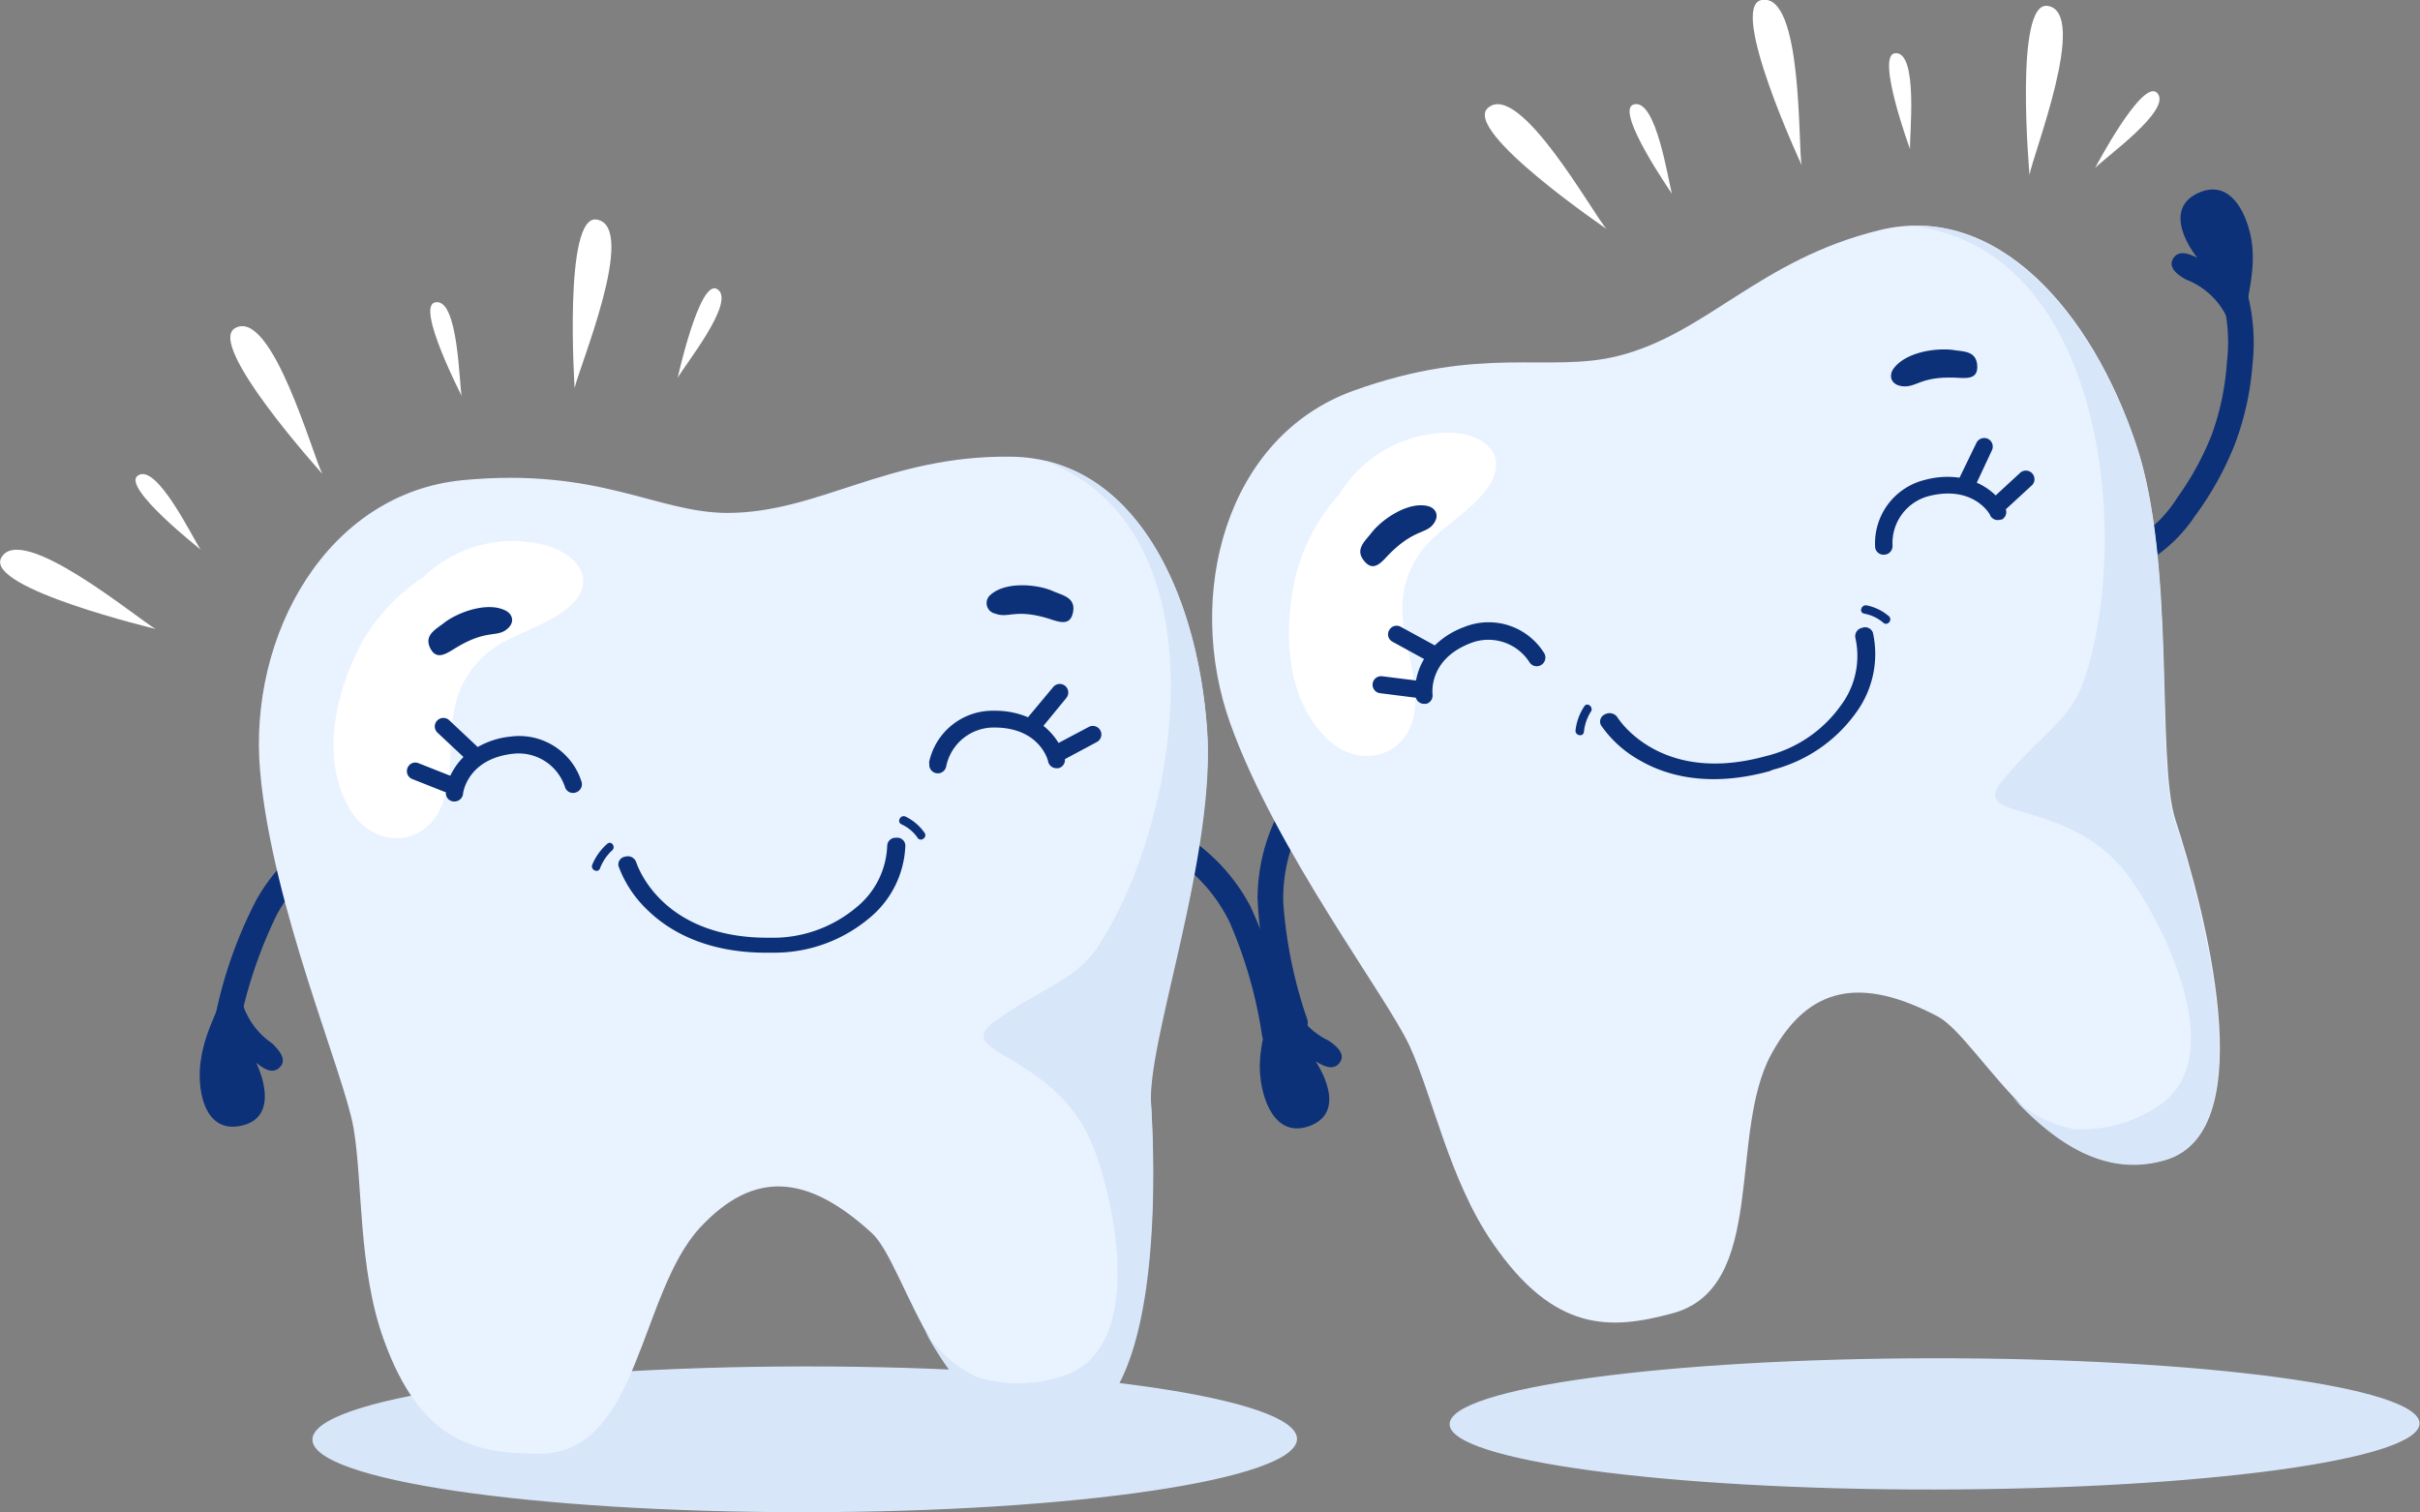 <svg xmlns="http://www.w3.org/2000/svg" viewBox="0 0 160.03 100" xmlns:v="https://vecta.io/nano"><rect x="0" y="0" width="160.03" height="100" fill="#808080" stroke="none"/><style><![CDATA[.E{fill-rule:evenodd}.F{fill:#d8e6fa}.G{fill:#0c3178}]]></style><path d="M85.77 95.15c0 2.67-14.58 4.84-32.55 4.85s-32.56-2.13-32.56-4.8 14.57-4.83 32.55-4.84 32.55 2.13 32.56 4.79zM160 94.13c0 2.4-14.36 4.35-32.07 4.37s-32.07-1.92-32.07-4.32 14.36-4.35 32.07-4.36S160 91.74 160 94.13z" class="E F"/><g class="G E"><path d="M140.92 37.7a9.87 9.87 0 0 0 4.21-3.55 21.09 21.09 0 0 0 2.62-4.68 18.81 18.81 0 0 0 1.2-5.34 12.89 12.89 0 0 0-.58-5.55c-.37-1-1.91-.31-1.54.71a11.17 11.17 0 0 1 .43 4.67 17.41 17.41 0 0 1-1 4.78 18.92 18.92 0 0 1-2.26 4.14 8.52 8.52 0 0 1-3.73 3.28c-1.08.4-.36 1.94.65 1.54z"/><path d="M145.44 12.73c-2.08.89-1.15 3-.14 4.32-.49-.25-1.23-.57-1.6.06s.42 1.14.89 1.39a4.94 4.94 0 0 1 2.72 2.59l.89 2.41c-.1-2.42.94-4.66.75-7.07-.13-1.74-1.2-4.69-3.51-3.7zM15.79 68a30.37 30.37 0 0 1 2.51-7.5 10.66 10.66 0 0 1 5.88-5c1-.36.59-2-.45-1.64A12.47 12.47 0 0 0 17 59.42a29.21 29.21 0 0 0-2.84 8.18.85.85 0 0 0 1.63.4z"/><path d="M15.86 74.46c2.23-.41 1.78-2.68 1.08-4.19.42.35 1.07.83 1.58.29s-.17-1.2-.52-1.56a5 5 0 0 1-2.09-3.13l-.33-2.55c-.44 2.39-1.95 4.35-2.29 6.74-.29 1.74.1 4.86 2.57 4.4zm70.6-7.01a30.2 30.2 0 0 1-1.6-7.75 10.63 10.63 0 0 1 2.58-7.24c.7-.83-.5-2-1.21-1.19a12.46 12.46 0 0 0-3.07 8.13 29.4 29.4 0 0 0 1.66 8.49.85.85 0 0 0 1.64-.44z"/><path d="M86.51 74.49c2.15-.72 1.39-2.9.49-4.31.47.29 1.17.68 1.6.08s-.33-1.17-.77-1.46a4.92 4.92 0 0 1-2.5-2.8l-.68-2.48c-.11 2.42-1.33 4.57-1.34 7-.01 1.73.81 4.76 3.2 3.97z"/><path d="M83.47 68.56A29.83 29.83 0 0 0 81.32 61a10.61 10.61 0 0 0-5.63-5.24c-1-.41-.49-2 .53-1.61a12.5 12.5 0 0 1 6.47 5.79 29.66 29.66 0 0 1 2.44 8.31.85.85 0 0 1-1.66.31z"/></g><path d="M35.7 96.13c-4.17 0-7.84-.66-10.32-7.53-1.71-4.72-1.38-10.37-2-14S18 60 17.2 51s4.43-18.4 13.43-19.25 12.75 2.14 17.44 2.17c6.09 0 10.62-3.83 18.81-3.72 8 .1 12.27 8.74 12.93 18 .57 8.22-4 20.51-3.71 24.62.37 6 .52 21.38-6.24 21.6C62 94.71 60 83.63 57.62 81.51c-4.26-3.88-7.77-4.13-11.3-.36-4.08 4.37-4.02 14.94-10.62 14.98z" fill="#e9f2ff" class="E"/><path d="M35.84 36A8.51 8.51 0 0 0 28 38.16a12.78 12.78 0 0 0-4.11 4.39c-1.67 3.19-2.73 7.5-.81 10.87 1.6 2.82 5.2 2.69 6.25-.46.92-2.77-.09-5.68 1.6-8.3s4-2.6 6.33-4.23c2.53-1.8 1.03-3.87-1.42-4.43z" fill="#fff" class="E"/><path d="M79.83 48.31c-.59-8.46-4.14-16.42-10.8-17.86 12.2 4.53 9 24 3.55 32.18-1.51 2.26-3.93 2.79-6.91 5-2.76 2.07 4.25 2 6.67 8.33 1.44 3.77 3.37 13.16-1.94 15a9.2 9.2 0 0 1-5.84.08A8.16 8.16 0 0 1 61.15 88c1.83 3.37 4.4 6.7 8.73 6.56 6.77-.22 6.61-15.57 6.24-21.6-.25-4.14 4.28-16.43 3.71-24.65z" class="E F"/><path d="M51.18 63h-.27c-4.24.06-6.74-1.5-8.08-2.81a7.62 7.62 0 0 1-1.93-2.92.52.52 0 0 1 .44-.62.59.59 0 0 1 .73.36c.07.21 1.66 5.07 8.84 5a8.56 8.56 0 0 0 5.71-2 5.5 5.5 0 0 0 2.05-4.09.55.55 0 0 1 .59-.52.54.54 0 0 1 .61.49 6.5 6.5 0 0 1-2.38 4.82A9.77 9.77 0 0 1 51.18 63zm18.47-23.9c-1-.46-3.12-.67-4.13.22a.71.71 0 0 0 .3 1.26c.86.32 1.27-.31 3.33.27.71.2 1.59.67 1.8-.33s-.65-1.14-1.3-1.42zm-40.27 2.08c.89-.69 2.86-1.42 4.06-.8.49.25.64.84 0 1.29s-1.3 0-3.16 1.09c-.64.37-1.37 1-1.82.12s.36-1.26.92-1.7zm9.08 10.53a4.32 4.32 0 0 0-4.7-3 5.44 5.44 0 0 0-2.17.69l-1.87-1.76a.57.57 0 0 0-.8 0 .56.56 0 0 0 0 .8l1.73 1.62a4.33 4.33 0 0 0-.87 1.24l-2.1-.83a.55.55 0 0 0-.73.31.56.56 0 0 0 .32.74l2.22.88a.54.54 0 0 0 .51.6h.08a.57.57 0 0 0 .54-.5c0-.1.31-2.3 3.26-2.65a3.23 3.23 0 0 1 3.48 2.19.55.55 0 0 0 .7.37.57.57 0 0 0 .4-.7zm22.97-1.26A4.3 4.3 0 0 1 65.75 47a5.57 5.57 0 0 1 2.23.43l1.67-2a.56.56 0 0 1 .79-.07.57.57 0 0 1 .07.8L69 48a4.3 4.3 0 0 1 1 1.13l2-1.06c.276-.146.619-.041.765.235s.041.619-.235.765l-2.11 1.13a.56.56 0 0 1-.43.6h-.08a.57.57 0 0 1-.6-.44c0-.09-.57-2.24-3.53-2.25a3.21 3.21 0 0 0-3.21 2.57c-.038.198-.178.361-.368.428s-.402.027-.555-.105-.224-.335-.187-.533zm-1.82 4.06a2.59 2.59 0 0 1 1.06.88c.19.32.66 0 .48-.3A3.24 3.24 0 0 0 59.88 54c-.33-.15-.6.35-.27.51zm-19.44 1.28a3.72 3.72 0 0 0-1 1.38c-.15.33.35.6.5.27a3.18 3.18 0 0 1 .77-1.17c.32-.22.02-.7-.27-.48z" class="G E"/><path d="M110.56 86.86c-4 1.07-7.76 1.33-11.88-4.7-2.84-4.14-3.94-9.69-5.47-13s-8.84-12.88-11.86-21.33-.33-18.95 8.17-22 12.88-1.14 17.48-2.29c5.9-1.49 9.33-6.37 17.28-8.32 7.76-1.9 14.07 5.39 17 14.23 2.62 7.82 1.3 20.85 2.58 24.77 1.87 5.73 5.86 20.56-.63 22.47-7.51 2.21-12.3-8-15.09-9.47-5.1-2.69-8.56-2-11 2.48-2.91 5.3-.2 15.48-6.58 17.16z" fill="#e9f2ff" class="E"/><path d="M95.63 28.62a8.49 8.49 0 0 0-7.06 4.06A12.79 12.79 0 0 0 85.7 38c-.82 3.51-.77 7.95 1.93 10.73 2.26 2.33 5.71 1.3 5.94-2 .2-2.92-1.51-5.48-.53-8.44s3.24-3.52 5.07-5.68c2.01-2.44.03-4.07-2.48-3.99z" fill="#fff" class="E"/><path d="M141.26 29.45c-2.69-8-8.16-14.8-15-14.52 13 1.33 14.75 20.91 11.51 30.18-.89 2.57-3.1 3.69-5.43 6.62-2.14 2.7 4.63.88 8.55 6.39 2.34 3.29 6.56 11.89 1.87 15a9.07 9.07 0 0 1-5.63 1.54 8.07 8.07 0 0 1-4.07-2.12c2.61 2.81 6 5.4 10.11 4.18 6.5-1.91 2.48-16.75.62-22.48-1.24-3.95.09-16.97-2.53-24.79z" class="E F"/><path d="M117.24 50.9l-.24.1c-4.1 1.12-6.9.24-8.53-.7a7.61 7.61 0 0 1-2.6-2.34.52.52 0 0 1 .26-.72.63.63 0 0 1 .81.17c.11.18 2.87 4.5 9.8 2.6a8.55 8.55 0 0 0 5-3.37 5.46 5.46 0 0 0 .95-4.47.56.56 0 0 1 .44-.65.55.55 0 0 1 .72.31 6.56 6.56 0 0 1-1.1 5.28 9.76 9.76 0 0 1-5.51 3.79zm11.9-27.76c-1.14-.14-3.14.14-3.94 1.26-.31.46-.16 1.05.6 1.14.92.1 1.15-.61 3.29-.57.74 0 1.71.25 1.66-.77s-.91-.94-1.61-1.06zM90.68 35.25c.69-.9 2.41-2.09 3.72-1.79.54.12.84.65.35 1.24s-1.26.35-2.79 1.85c-.53.52-1.07 1.35-1.73.57s.01-1.3.45-1.87zm11.42 7.92a4.32 4.32 0 0 0-5.29-1.7 5.46 5.46 0 0 0-1.93 1.21l-2.25-1.23a.56.56 0 0 0-.77.23.55.55 0 0 0 .23.76l2.08 1.14a4.29 4.29 0 0 0-.53 1.42l-2.24-.28c-.2-.025-.398.059-.52.219s-.148.374-.07.56.25.316.45.341l2.37.3a.57.57 0 0 0 .62.4h.08a.57.57 0 0 0 .4-.62c0-.1-.27-2.3 2.49-3.38a3.23 3.23 0 0 1 3.92 1.25.56.56 0 0 0 .78.18.57.57 0 0 0 .18-.8zM124 36.2a4.32 4.32 0 0 1 3.31-4.47 5.65 5.65 0 0 1 2.27-.14l1.12-2.31a.58.58 0 0 1 .76-.26.57.57 0 0 1 .26.76l-1 2.14a4.21 4.21 0 0 1 1.25.84l1.66-1.53a.57.57 0 0 1 .77.83l-1.76 1.62a.56.56 0 0 1-.27.68h-.08a.56.56 0 0 1-.68-.27c0-.09-1.11-2-4-1.3a3.21 3.21 0 0 0-2.46 3.29.57.57 0 0 1-.53.6.56.56 0 0 1-.62-.48zm-.72 4.38a2.73 2.73 0 0 1 1.25.59c.26.26.64-.15.39-.41a3.2 3.2 0 0 0-1.5-.73c-.36-.03-.5.48-.14.55zm-18.5 6.11a3.57 3.57 0 0 0-.59 1.58c-.07.36.49.5.55.14a3.1 3.1 0 0 1 .45-1.33c.22-.28-.19-.67-.41-.39z" class="G E"/><path d="M15.56 21.69c-2 1.06 5.76 9.65 5.76 9.65-.6-1.08-3.32-10.97-5.76-9.65zM28.76 20c-1.26.29 1.77 6.18 1.77 6.18-.17-.7-.21-6.57-1.77-6.18zm18.63-.9c-1.15-.58-2.58 5.9-2.58 5.9.3-.65 4.01-5.19 2.58-5.9zM9.09 31.47c-1 .8 4.19 4.88 4.19 4.88-.44-.55-2.93-5.86-4.19-4.88zm30.38-16.95C37.24 14.12 38 25.67 38 25.67c.22-1.22 4.22-10.67 1.47-11.15zM.07 36.91c-1 2 10.22 4.68 10.22 4.68C9.19 41 1.35 34.43.07 36.91zM116.49 0c-2.23.43 2.65 10.92 2.65 10.92-.25-1.18.09-11.43-2.65-10.92zm8.82 3.52c-1.28.14 1 6.35 1 6.35-.07-.7.59-6.52-1-6.35zm17.31 2.6c-1-.87-4.08 5-4.08 5 .46-.56 5.26-3.93 4.08-5zm-34.62.8c-1.21.46 2.57 5.9 2.57 5.9-.23-.66-1.04-6.46-2.57-5.9zM135.41.39c-2.24-.35-1.2 11.18-1.2 11.18.17-1.22 3.96-10.75 1.2-11.18zM98.39 7.14c-1.7 1.5 7.85 8 7.85 8-.83-.87-5.76-9.85-7.85-8z" fill="#fff" class="E"/></svg>